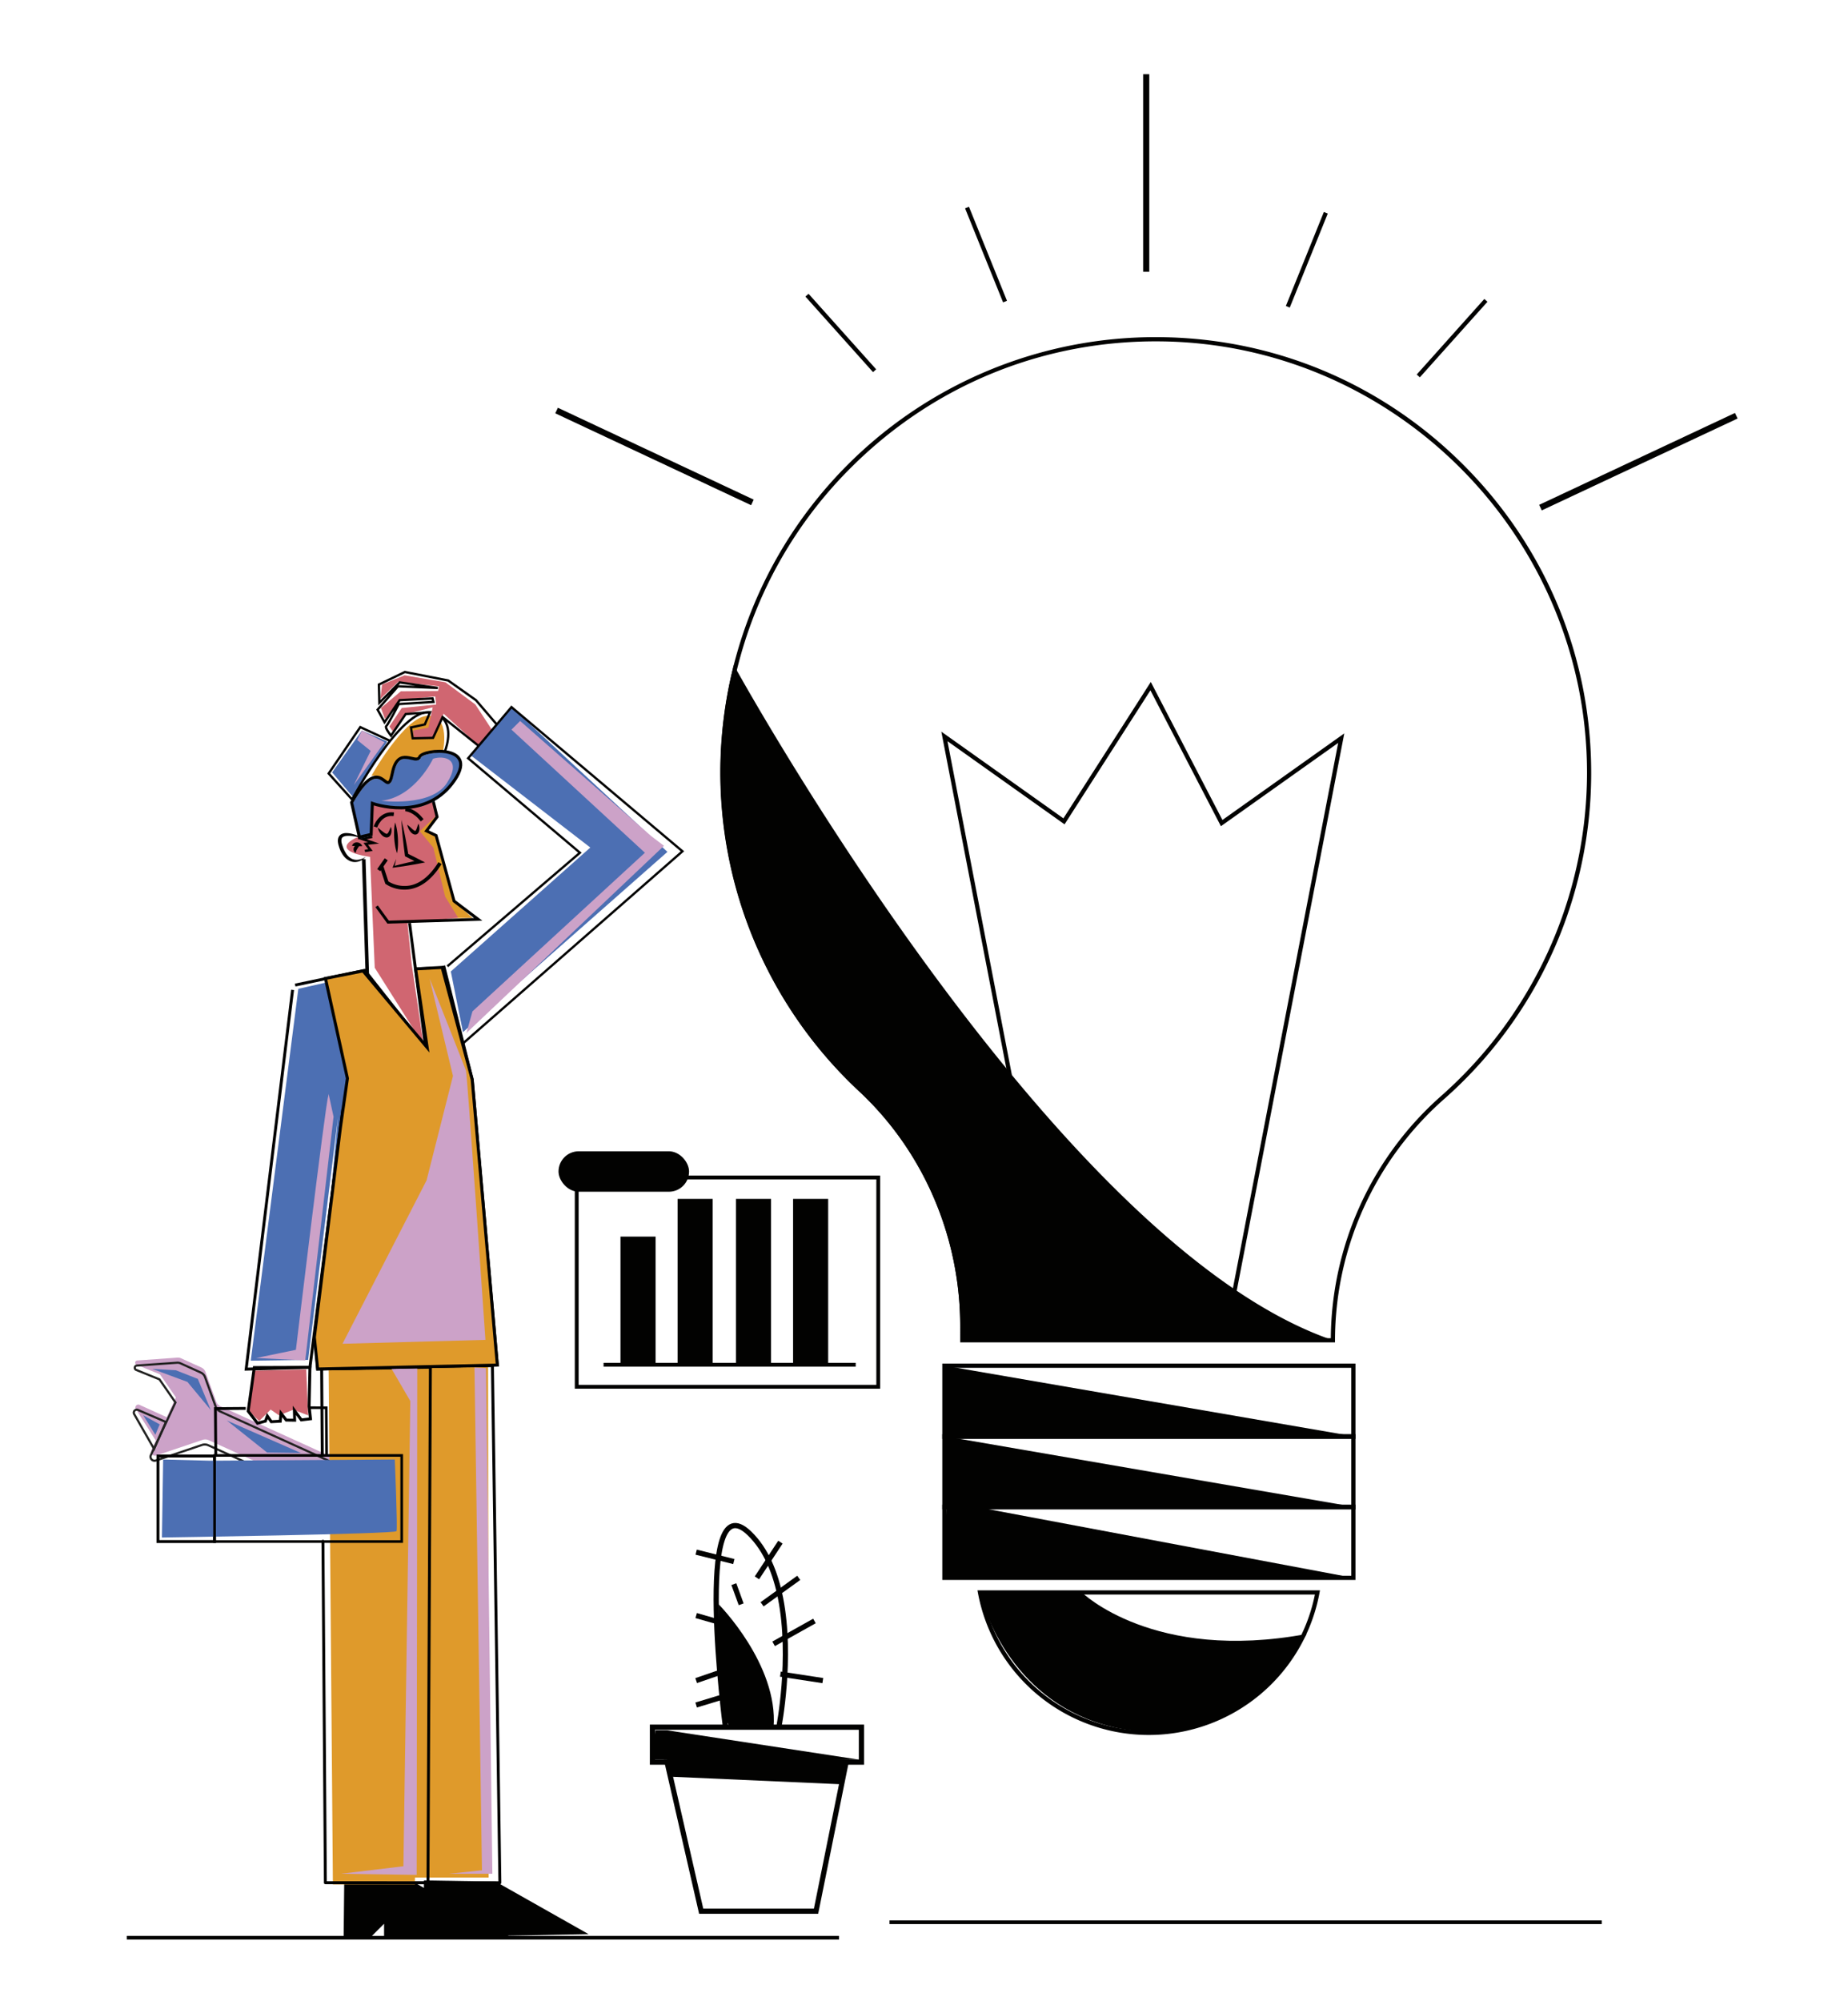 <svg xmlns="http://www.w3.org/2000/svg" viewBox="0 0 1520.4 1645.86"><title>Mesa de trabajo 44</title><g id="Capa_7" data-name="Capa 7"><polygon points="273.24 635.26 297.71 600.8 318.62 609.83 290.58 655.69 273.24 635.26" fill="#4c6fb3"/><path d="M305.55,638.11s27.33-49,46.34-49.43,12.6,29,12.6,29-12.6-2.14-22.34,7.13c0,0-9.74-4.28-14-.24s-5.47,19-7.61,19.25S311,636.45,305.55,638.11Z" fill="#df9a2b"/><path d="M393.71,613.4C393.71,613.16,365,587,365,587l-8.67,19.84-15.8.6-.72-6.66,12.6-2.37,3.56-16.64-22.1,5.47-10.22,15-3.32-4.75,10.21-15.21,28.28-2.85-.71-6.66-29.23,3.09L316.72,591.3l-3.32-9,16.39-13.78,30.66-.24.71-3.8-33.51-3.81L312.92,574.9,314.35,563l18.53-7.6,33.51,5.7,24.71,18.3,13.54,20.67L393.71,613.4" fill="#d06671"/><path d="M309.24,1230.8a14.71,14.71,0,0,1-13.32,8.71,14,14,0,0,1-5.79-1.26l-118.38-53.77a7,7,0,0,0-5.15-.25l-38,12.79a3.27,3.27,0,0,1-4-4.56l3.59-7.69-16.44-25.88a2.42,2.42,0,0,1,3.22-3.41l22.18,10.07,7.59-16.27-13.15-19-19.25-7.85a1.84,1.84,0,0,1,.6-3.53l33.07-2.35a6.06,6.06,0,0,1,2.94.53l16.67,7.57a6.5,6.5,0,0,1,3.44,3.74l8.76,24.26a7,7,0,0,0,3.71,4l120.7,54.83A14.51,14.51,0,0,1,309.24,1230.8Z" fill="#cca2c8"/><path d="M136.5,1169.5l-23-9.94a2.45,2.45,0,0,0-3.09,3.47l16.37,28.65Z" fill="none" stroke="#222221" stroke-miterlimit="10" stroke-width="1.77"/><path d="M112.56,1123.09l33.07-2.35a6.06,6.06,0,0,1,2.94.53l16.67,7.57a6.49,6.49,0,0,1,3.44,3.75l8.76,24.25a7.09,7.09,0,0,0,3.71,4l120.7,54.82a14.51,14.51,0,0,1,7,19.29h0a14.5,14.5,0,0,1-19.11,7.45l-118.38-53.77a7,7,0,0,0-5.15-.25l-38,12.79a3.27,3.27,0,0,1-4-4.56l20.14-43.18-13.16-19L112,1126.63A1.85,1.85,0,0,1,112.56,1123.09Z" fill="none" stroke="#222221" stroke-miterlimit="10" stroke-width="1.77"/><polygon points="370.9 798.98 485.67 697.04 387.65 621.48 420.8 581.55 549.12 700.6 380.88 848.88 370.9 798.98" fill="#4c6fb3"/><path d="M316,1125.83l1.57,418.31H402L401.55,1123S316.57,1126.62,316,1125.83Z" fill="#df9a2b"/><polygon points="348.8 1546.51 348.33 1592.6 369.71 1592.6 381.59 1580.72 381.59 1592.6 484.25 1590.7 407.73 1547.45 348.8 1546.51" fill="#020201"/><path d="M322.78,1123.69l4.07,424.73h84.42L405.12,1123C406.5,1123.16,372.68,1123.69,322.78,1123.69Z" fill="none" stroke="#020201" stroke-linejoin="round" stroke-width="2.4"/><polygon points="283.2 1547.94 282.72 1594.04 304.11 1594.04 315.99 1582.16 315.99 1594.04 418.64 1592.14 342.13 1548.89 283.2 1547.94" fill="#020201"/><path d="M270.39,1125.12l3.49,424.72h67.53l1-426.15S270.84,1125.93,270.39,1125.12Z" fill="#df9a2b"/><path d="M265.69,1267.58l2,280.84H352.1l2-424s-88.9,1.78-89.47,1.07l.5,70.57" fill="none" stroke="#020201" stroke-linecap="round" stroke-linejoin="round" stroke-width="2.4"/><polygon points="390.35 1124.72 396.52 1538.19 369.44 1541.04 405.08 1541.04 399.85 1125.2 390.35 1124.72" fill="#cca2c8"/><polygon points="343.3 1122.35 319.06 1120.45 337.59 1152.29 331.89 1534.86 280.56 1541.04 342.82 1541.99 343.3 1122.35" fill="#cca2c8"/><polygon points="363.79 800.38 348.09 800.41 355.22 875.97 296.1 801.75 245.44 813.24 206.31 1119.07 253.49 1118.41 278.14 918.65 261.71 1094.41 268.25 1122.98 403.69 1120.84 385.16 888.8 363.79 800.38" fill="#4c6fb3"/><path d="M270.05,901.61c-2.33,5.93-26.61,208.52-26.61,208.52l-32.8,6.76,40.5,1.93,23.28-200.43-4.07-18.72Z" fill="#cca2c8"/><path d="M342.19,657.11l7.35,13.43-14.16,5.93,4,24.89,18,8.26-1.49,38.52,3.44,7.08,29.47-.26-15.45-14-15.38-53.22-7.23-5.82,7.45-9.63-2.87-15.4S346.8,663,342.19,657.11Z" fill="#df9a2b"/><path d="M355.9,656.31c1.26-.66,4,13.72,4,13.72l-14.51,13.55,11.16,13.6,9.7,40.24,7.81,12.7,2.93,4.71-41.75,4.49,3.41,33.22,9.9,67L308.31,795.9l-3.89-91.2s-21-2.5-19.17-9.19,21.21-10.81,21.21-10.81l-.86-23.27S330.45,669.57,355.9,656.31Z" fill="#d06671"/><polygon points="300.78 802.18 297.75 706.67 300.75 706.58 303.61 800.71 300.78 802.18" fill="#020201"/><path d="M349.73,709.28l-4.09.8c-1.79.36-3.59.65-5.39,1s-3.59.63-5.4.9-3.6.58-5.41.82-3.62.51-5.44.73l-1.05.12.36-.9c.85-2.15,1.76-4.27,2.7-6.39-.4,1.92-.82,3.83-1.29,5.73,1.44-.4,2.9-.76,4.35-1.14,1.77-.46,3.55-.86,5.32-1.29s3.56-.83,5.34-1.22l1.25-.28-1.7-.84-5.38-2.77-.68-.34-.11-.74c-.35-2.42-.62-4.85-.93-7.28s-.55-4.86-.82-7.29-.48-4.88-.66-7.32-.35-4.9-.45-7.35c.62,2.38,1.18,4.77,1.7,7.16s1,4.8,1.49,7.2.94,4.8,1.33,7.22c.37,2.16.77,4.31,1.1,6.48l4.76,2.35,5.38,2.77Z" fill="#020201"/><line x1="325.06" y1="676.42" x2="326.64" y2="701.78" fill="none"/><path d="M325.06,676.42a36.31,36.31,0,0,1,1.57,6.26c.35,2.1.58,4.21.72,6.32a61.34,61.34,0,0,1,.07,6.36,36.42,36.42,0,0,1-.78,6.42,36.41,36.41,0,0,1-1.57-6.27,62.13,62.13,0,0,1-.79-12.68A37.15,37.15,0,0,1,325.06,676.42Z" fill="#020201"/><path d="M363.28,710.64C356,722.37,347.5,729.26,338,731.15a27.62,27.62,0,0,1-13.91-.86,26,26,0,0,1-6.68-3.19l-.4-.28-3.66-11.17-.57.82-2.46-1.72,6.22-8.88,2.46,1.72-3.5,5,4.05,12.34a25.58,25.58,0,0,0,17.92,3.28c8.61-1.73,16.44-8.17,23.25-19.14Z" fill="#020201"/><path d="M310.82,680.75c1.37,1,2.56,2,3.74,2.9.58.46,1.16.91,1.72,1.28a5.25,5.25,0,0,0,1.56.78c.44.1.52.1.84-.1a4.16,4.16,0,0,0,1-1.33c.66-1.23,1.19-2.72,1.94-4.22a10.4,10.4,0,0,1,.29,5,5.4,5.4,0,0,1-1.35,2.66,3.55,3.55,0,0,1-1.66.95,3.94,3.94,0,0,1-1.85-.06,6.37,6.37,0,0,1-2.54-1.44,10.89,10.89,0,0,1-1.7-1.92A12.21,12.21,0,0,1,310.82,680.75Z" fill="#020201"/><path d="M335.07,678.26c1.31,1,2.42,2,3.51,3,.54.48,1.07.95,1.59,1.34a4.53,4.53,0,0,0,1.34.77l.14,0s0,0,.08,0,.11-.1.18-.17a6.37,6.37,0,0,0,.82-1.58c.5-1.3.92-2.77,1.58-4.27a11.16,11.16,0,0,1,.72,4.77,6,6,0,0,1-.75,2.65,5,5,0,0,1-.55.71,2.87,2.87,0,0,1-.86.6,2.66,2.66,0,0,1-1.07.28,3.51,3.51,0,0,1-1-.09,5.64,5.64,0,0,1-2.51-1.56,10.66,10.66,0,0,1-1.52-2A12.27,12.27,0,0,1,335.07,678.26Z" fill="#020201"/><path d="M310.33,680.59l-2.86-.92c1.46-4.52,6.83-12.74,16.72-11.5l-.37,3C313.9,669.9,310.47,680.16,310.33,680.59Z" fill="#020201"/><path d="M346.13,675.56c-6.12-8.16-12.62-8.34-12.69-8.34l.05-3c.32,0,8,.22,15,9.54Z" fill="#020201"/><path d="M298.07,689.21c-2.21-.53-4.41-1-6.61-1.36a25.3,25.3,0,0,0-6.45-.36,7.32,7.32,0,0,0-2.7.79,2.67,2.67,0,0,0-1.3,1.81,6.56,6.56,0,0,0,0,2.72c.06.49.24,1,.35,1.49l.52,1.53a25.56,25.56,0,0,0,2.66,5.78,12.42,12.42,0,0,0,4.23,4.32,9.35,9.35,0,0,0,5.89,1.16,15,15,0,0,0,6.12-2.31,12.62,12.62,0,0,1-5.82,3.75,10.43,10.43,0,0,1-7.26-.51,13.83,13.83,0,0,1-5.52-4.83c-.18-.24-.36-.49-.53-.74l-.44-.78c-.28-.53-.61-1-.86-1.58a31,31,0,0,1-1.31-3.3l-.53-1.68c-.12-.61-.31-1.18-.38-1.82a8.58,8.58,0,0,1,.14-4,5.46,5.46,0,0,1,2.78-3.33,8.51,8.51,0,0,1,3.82-.82,22.28,22.28,0,0,1,6.93,1.26A34.81,34.81,0,0,1,298.07,689.21Z" fill="#020201"/><path d="M298,695.86a16.11,16.11,0,0,1-2.43.08h-.18a5,5,0,0,1-.29.45c-.36.6-.74,1.08-1,1.55a7.74,7.74,0,0,0-1.41,3.51,2.82,2.82,0,0,1-1.73-2.22,4.05,4.05,0,0,1,.61-2.91,3.74,3.74,0,0,1,.48-.63h-.07a17.14,17.14,0,0,0-2.28.12,3.19,3.19,0,0,1,1.49-2.34,4.49,4.49,0,0,1,2.75-.64,5,5,0,0,1,2.48.92A4.12,4.12,0,0,1,298,695.86Z" fill="#020201"/><polygon points="300.36 700.83 300.04 698.86 302.99 698.38 299.04 693.2 302.91 692.75 294.12 689.74 306.06 687.24 306.47 689.19 301.64 690.21 311.95 693.74 302.76 694.78 306.61 699.81 300.36 700.83" fill="#020201"/><polyline points="355.77 656.2 359.6 671.82 350.88 683.37 358.79 687.16 373.59 741.1 393.44 756.1 319.33 758.4 309.85 745.37" fill="none" stroke="#020201" stroke-miterlimit="10" stroke-width="2.4"/><polyline points="336.94 759.14 350.22 861.55 300.11 798.07 242.82 810.15" fill="none" stroke="#020201" stroke-miterlimit="10" stroke-width="2.4"/><polyline points="240.72 814.12 202.52 1126.03 254.99 1124.54 282.15 911.97" fill="none" stroke="#020201" stroke-miterlimit="10" stroke-width="2.4"/><polyline points="365.02 794.19 388.49 887.85 409.18 1122.68 261.32 1125.94 259.34 1099.1" fill="none" stroke="#020201" stroke-miterlimit="10" stroke-width="2.4"/><polygon points="208.71 1127.26 203.32 1158.88 213.15 1168.73 222.68 1159.29 229.55 1164.04 241.3 1159.41 253.53 1164.04 251.92 1126.25 208.71 1127.26" fill="#d06671"/><polygon points="209.2 1124.71 204.33 1159.56 204.19 1160.59 211.88 1170.52 218.4 1168.74 219.93 1164.55 223.22 1169.26 230.58 1168.84 231.19 1162.34 235.5 1167.92 242.43 1168.02 242.18 1159.93 247.9 1167.76 255.45 1166.85 254.3 1156.69 254.99 1124.54 209.2 1124.71" fill="none" stroke="#020201" stroke-miterlimit="10" stroke-width="2.4"/><polyline points="202.18 1158.3 177.23 1158.49 177.53 1198.05" fill="none" stroke="#020201" stroke-miterlimit="10" stroke-width="2.31"/><polyline points="268.72 1197.47 268.42 1157.77 254.39 1157.73" fill="none" stroke="#020201" stroke-miterlimit="10" stroke-width="2.17"/><line x1="342.39" y1="796.13" x2="365.47" y2="795.22" fill="#df9a2b" stroke="#020201" stroke-miterlimit="10"/><polygon points="267.77 804.68 285.83 886.9 280.13 926.82 258.62 1099.81 261.32 1125.94 409.18 1122.68 388.49 887.85 363.77 795.65 341.91 796.84 351.42 861.48 298.66 798.5 267.77 804.68" fill="#df9a2b" stroke="#020201" stroke-miterlimit="10" stroke-width="2.5"/><path d="M364.31,590.8c9.08,9.34,1.6,27.47,1.6,27.47" fill="none" stroke="#020201" stroke-miterlimit="10" stroke-width="1.89"/><path d="M320.29,609l-23.88-11-26,38.14,19.24,21.39s40.28-75.57,64.16-71.65l.62.11" fill="none" stroke="#020201" stroke-miterlimit="10" stroke-width="1.89"/><path d="M290,661l6.42,28.51,9.65-2.31,1-25.49S348.8,677.08,373,645,348.8,616.84,346,623.61s-17.82-10.33-22.45,13.55S315.3,616.49,290,661Z" fill="#4c6fb3"/><path d="M289.28,660l6.41,28.52,9.66-2.32,1-25.49s41.7,15.33,65.94-16.75-24.24-28.16-27.09-21.39-17.82-10.33-22.46,13.55S314.58,615.42,289.28,660Z" fill="none" stroke="#020201" stroke-miterlimit="10" stroke-width="2.5"/><path d="M393.71,613.4l-29.58-23.65-7.84,17.11-16.76.36-1.42-8.91,11.4-2.5,4.28-10-20,1.43-12.12,17.82s-5.34-6.77-3.92-7.84,10.34-18.18,10.34-18.18l28.51-1.78-.71-2.85-27.09,1.42L316.37,594l-5.71-10.34,16.76-19.24,32.79,1.42-31.37-4.63L312.09,578l-.36-15,21.39-10.34,35.64,7,22.81,16.16L409,596.17" fill="none" stroke="#020201" stroke-miterlimit="10" stroke-width="1.89"/><polyline points="380.88 858.15 561.48 700.13 420.8 581.55 385.16 623.61 477.12 701.32 368.05 794.7" fill="none" stroke="#020201" stroke-miterlimit="10" stroke-width="1.89"/><line x1="104.31" y1="1593.62" x2="690.29" y2="1593.62" fill="none" stroke="#020201" stroke-miterlimit="10" stroke-width="3"/><path d="M281.79,1105.16l69.15-134.38,21.74-85.9-19.24-80.2s28.87,72.72,29.94,75.92,16,221.35,16,221.35Z" fill="#cca2c8"/><path d="M356.29,624s-14.62,31.37-42.42,34.57c0,0,41,5.35,53.82-14.61S365.2,621.12,356.29,624Z" fill="#cca2c8"/><polygon points="293.91 608.64 304.96 617.55 291.06 645.71 316.37 610.43 297.71 600.8 293.91 608.64" fill="#cca2c8"/><polygon points="546.27 695.62 383.73 849.6 388.72 831.77 530.58 701.32 420.8 600.09 427.93 592.96 535.51 687.43 546.27 695.62" fill="#cca2c8"/><rect x="129.95" y="1197.48" width="46.57" height="70.34" fill="none" stroke="#020201" stroke-miterlimit="10" stroke-width="2.4"/><path d="M134.23,1200.33l38.49,1,152.08-1s2.38,56.55,1.43,58.93-193,5.23-193,5.23Z" fill="#4c6fb3"/><polyline points="264.68 1197 330.5 1197 330.5 1267.81 176.53 1267.81 176.53 1197 264.68 1197" fill="none" stroke="#020201" stroke-miterlimit="10" stroke-width="2.17"/><polygon points="125.32 1125.83 144.56 1126.9 162.74 1134.03 173.44 1159.69 154.19 1136.53 125.32 1125.83" fill="#4c6fb3"/><polygon points="117.83 1163.97 131.38 1171.45 127.81 1180.01 117.83 1163.97" fill="#4c6fb3"/><polygon points="186.62 1168.25 247.57 1194.98 219.77 1194.62 186.62 1168.25" fill="#4c6fb3"/><path d="M1206.31,384.65c-66.66-67.91-155.56-106-250.31-107.34A358.07,358.07,0,0,0,706.8,897.52c52.85,49.25,83.16,119.58,83.16,193V1104h308.39v-1.73A264.85,264.85,0,0,1,1188,904a357.28,357.28,0,0,0,121.11-267C1309.47,542.14,1273,452.55,1206.31,384.65Zm-20.63,516.7a268.33,268.33,0,0,0-90.78,199.21H793.42v-10.08c0-74.34-30.71-145.59-84.26-195.49a355.82,355.82,0,0,1-103-343.59,352.17,352.17,0,0,1,95.7-168.52C770,315.71,860.25,279.43,956,280.77c193.6,2.67,350.46,162.44,349.68,356.14A355.13,355.13,0,0,1,1185.68,901.35Z" fill="#020201"/><rect x="776.98" y="1123.2" width="336.48" height="58.46" fill="none" stroke="#020201" stroke-miterlimit="10" stroke-width="3.46"/><rect x="776.98" y="1181.2" width="336.48" height="58.46" fill="none" stroke="#020201" stroke-miterlimit="10" stroke-width="3.46"/><rect x="776.98" y="1239.2" width="336.48" height="58.46" fill="none" stroke="#020201" stroke-miterlimit="10" stroke-width="3.46"/><path d="M806.26,1309.68h277.63a141.17,141.17,0,0,1-277.63,0Z" fill="none" stroke="#020201" stroke-miterlimit="10" stroke-width="3.46"/><polyline points="872.5 1100.39 776.98 605.65 875.36 675.51 946.64 564.31 1005.1 676.94 1103.47 607.08 1007.95 1101.81" fill="none" stroke="#020201" stroke-miterlimit="10" stroke-width="3.46"/><polygon points="776.98 1123.2 777.23 1123.24 1113.45 1181.2 776.98 1181.2 776.98 1123.2" fill="#020201"/><polygon points="776.98 1181.2 776.98 1239.2 1113.45 1239.2 776.98 1181.2" fill="#020201"/><polygon points="776.98 1297.65 778.76 1234.76 1113.45 1297.65 776.98 1297.65" fill="#020201"/><path d="M890,1309.61s58.81,57.75,185,34.22c0,0-46,87.68-135.8,80.2S814.52,1344,806.26,1309.68Z" fill="#020201"/><path d="M790,1102.29v-11.81c0-73.38-30.31-143.71-83.16-193A358.89,358.89,0,0,1,603.74,547l2.43,4.37c30,53.39,269.54,470.29,485.56,549.16,1.63.6,3.26,1.17,4.89,1.73Z" fill="#020201"/><line x1="943.02" y1="223.51" x2="943.02" y2="61.04" fill="none" stroke="#020201" stroke-miterlimit="10" stroke-width="5.05"/><line x1="719.55" y1="304.9" x2="663.92" y2="242.76" fill="none" stroke="#020201" stroke-miterlimit="10" stroke-width="3.46"/><line x1="619.02" y1="413.2" x2="457.91" y2="337.63" fill="none" stroke="#020201" stroke-miterlimit="10" stroke-width="5.05"/><line x1="826.87" y1="248.03" x2="795.6" y2="170.71" fill="none" stroke="#020201" stroke-miterlimit="10" stroke-width="3.46"/><line x1="1166.85" y1="309.18" x2="1222.48" y2="247.04" fill="none" stroke="#020201" stroke-miterlimit="10" stroke-width="3.46"/><line x1="1267.38" y1="417.48" x2="1428.49" y2="341.91" fill="none" stroke="#020201" stroke-miterlimit="10" stroke-width="5.05"/><line x1="1059.52" y1="252.3" x2="1090.79" y2="174.98" fill="none" stroke="#020201" stroke-miterlimit="10" stroke-width="3.46"/><rect x="474.48" y="968.4" width="248.08" height="172.12" fill="none" stroke="#020201" stroke-miterlimit="10" stroke-width="3.15"/><rect x="510.49" y="1017.02" width="28.87" height="104.79" fill="#020201"/><rect x="557.49" y="986.01" width="28.87" height="135.8" fill="#020201"/><rect x="605.49" y="986.01" width="28.87" height="135.8" fill="#020201"/><rect x="652.49" y="986.01" width="28.87" height="135.8" fill="#020201"/><path d="M496.58,1122.42H704" fill="none" stroke="#020201" stroke-miterlimit="10" stroke-width="3.15"/><rect x="459.51" y="946.85" width="107.41" height="33.27" rx="16.63" fill="#020201"/><line x1="731.81" y1="1580.91" x2="1317.79" y2="1580.91" fill="none" stroke="#020201" stroke-miterlimit="10" stroke-width="3"/><polygon points="671.38 1571.83 576.88 1571.83 548.81 1449.22 696.12 1449.22 671.38 1571.83" fill="none" stroke="#020201" stroke-miterlimit="10" stroke-width="4.28"/><rect x="536.79" y="1420.49" width="171.93" height="28.73" fill="none" stroke="#020201" stroke-miterlimit="10" stroke-width="4.28"/><path d="M596.86,1420.49s-26.7-204.43,19.81-159.32c13.72,13.31,21.44,32.64,25.52,53.27,9.72,49.29-1.41,106-1.41,106" fill="none" stroke="#020201" stroke-miterlimit="10" stroke-width="4.28"/><line x1="627" y1="1319.42" x2="657.15" y2="1297.67" fill="none" stroke="#020201" stroke-miterlimit="10" stroke-width="4.28"/><line x1="603.75" y1="1284.27" x2="572.75" y2="1276.54" fill="none" stroke="#020201" stroke-miterlimit="10" stroke-width="4.28"/><line x1="622.75" y1="1297.67" x2="642.08" y2="1268.32" fill="none" stroke="#020201" stroke-miterlimit="10" stroke-width="4.28"/><line x1="603.75" y1="1337.58" x2="572.75" y2="1328.68" fill="none" stroke="#020201" stroke-miterlimit="10" stroke-width="4.28"/><line x1="636.48" y1="1351.93" x2="670.07" y2="1333.13" fill="none" stroke="#020201" stroke-miterlimit="10" stroke-width="4.28"/><line x1="603.75" y1="1371.51" x2="572.75" y2="1382.17" fill="none" stroke="#020201" stroke-miterlimit="10" stroke-width="4.28"/><line x1="642.08" y1="1376.84" x2="676.96" y2="1382.17" fill="none" stroke="#020201" stroke-miterlimit="10" stroke-width="4.28"/><line x1="617.7" y1="1397.58" x2="632.41" y2="1397.58" fill="none" stroke="#020201" stroke-miterlimit="10" stroke-width="4.28"/><line x1="609.78" y1="1319.42" x2="603.75" y2="1302.84" fill="none" stroke="#020201" stroke-miterlimit="10" stroke-width="4.28"/><line x1="603.75" y1="1392.84" x2="572.75" y2="1402.24" fill="none" stroke="#020201" stroke-miterlimit="10" stroke-width="4.28"/><polygon points="682.89 1447.17 695.21 1447.31 691.16 1467.4 553.29 1461.28 548.74 1447.17 536.79 1447.17 539.16 1423.05 548.81 1423.05 706.67 1447.17 682.89 1447.17" fill="#020201"/><path d="M591.26,1319.42s49.09,49.48,45.22,101.07H603.75S590,1434.18,591.26,1319.42Z" fill="#020201"/></g></svg>